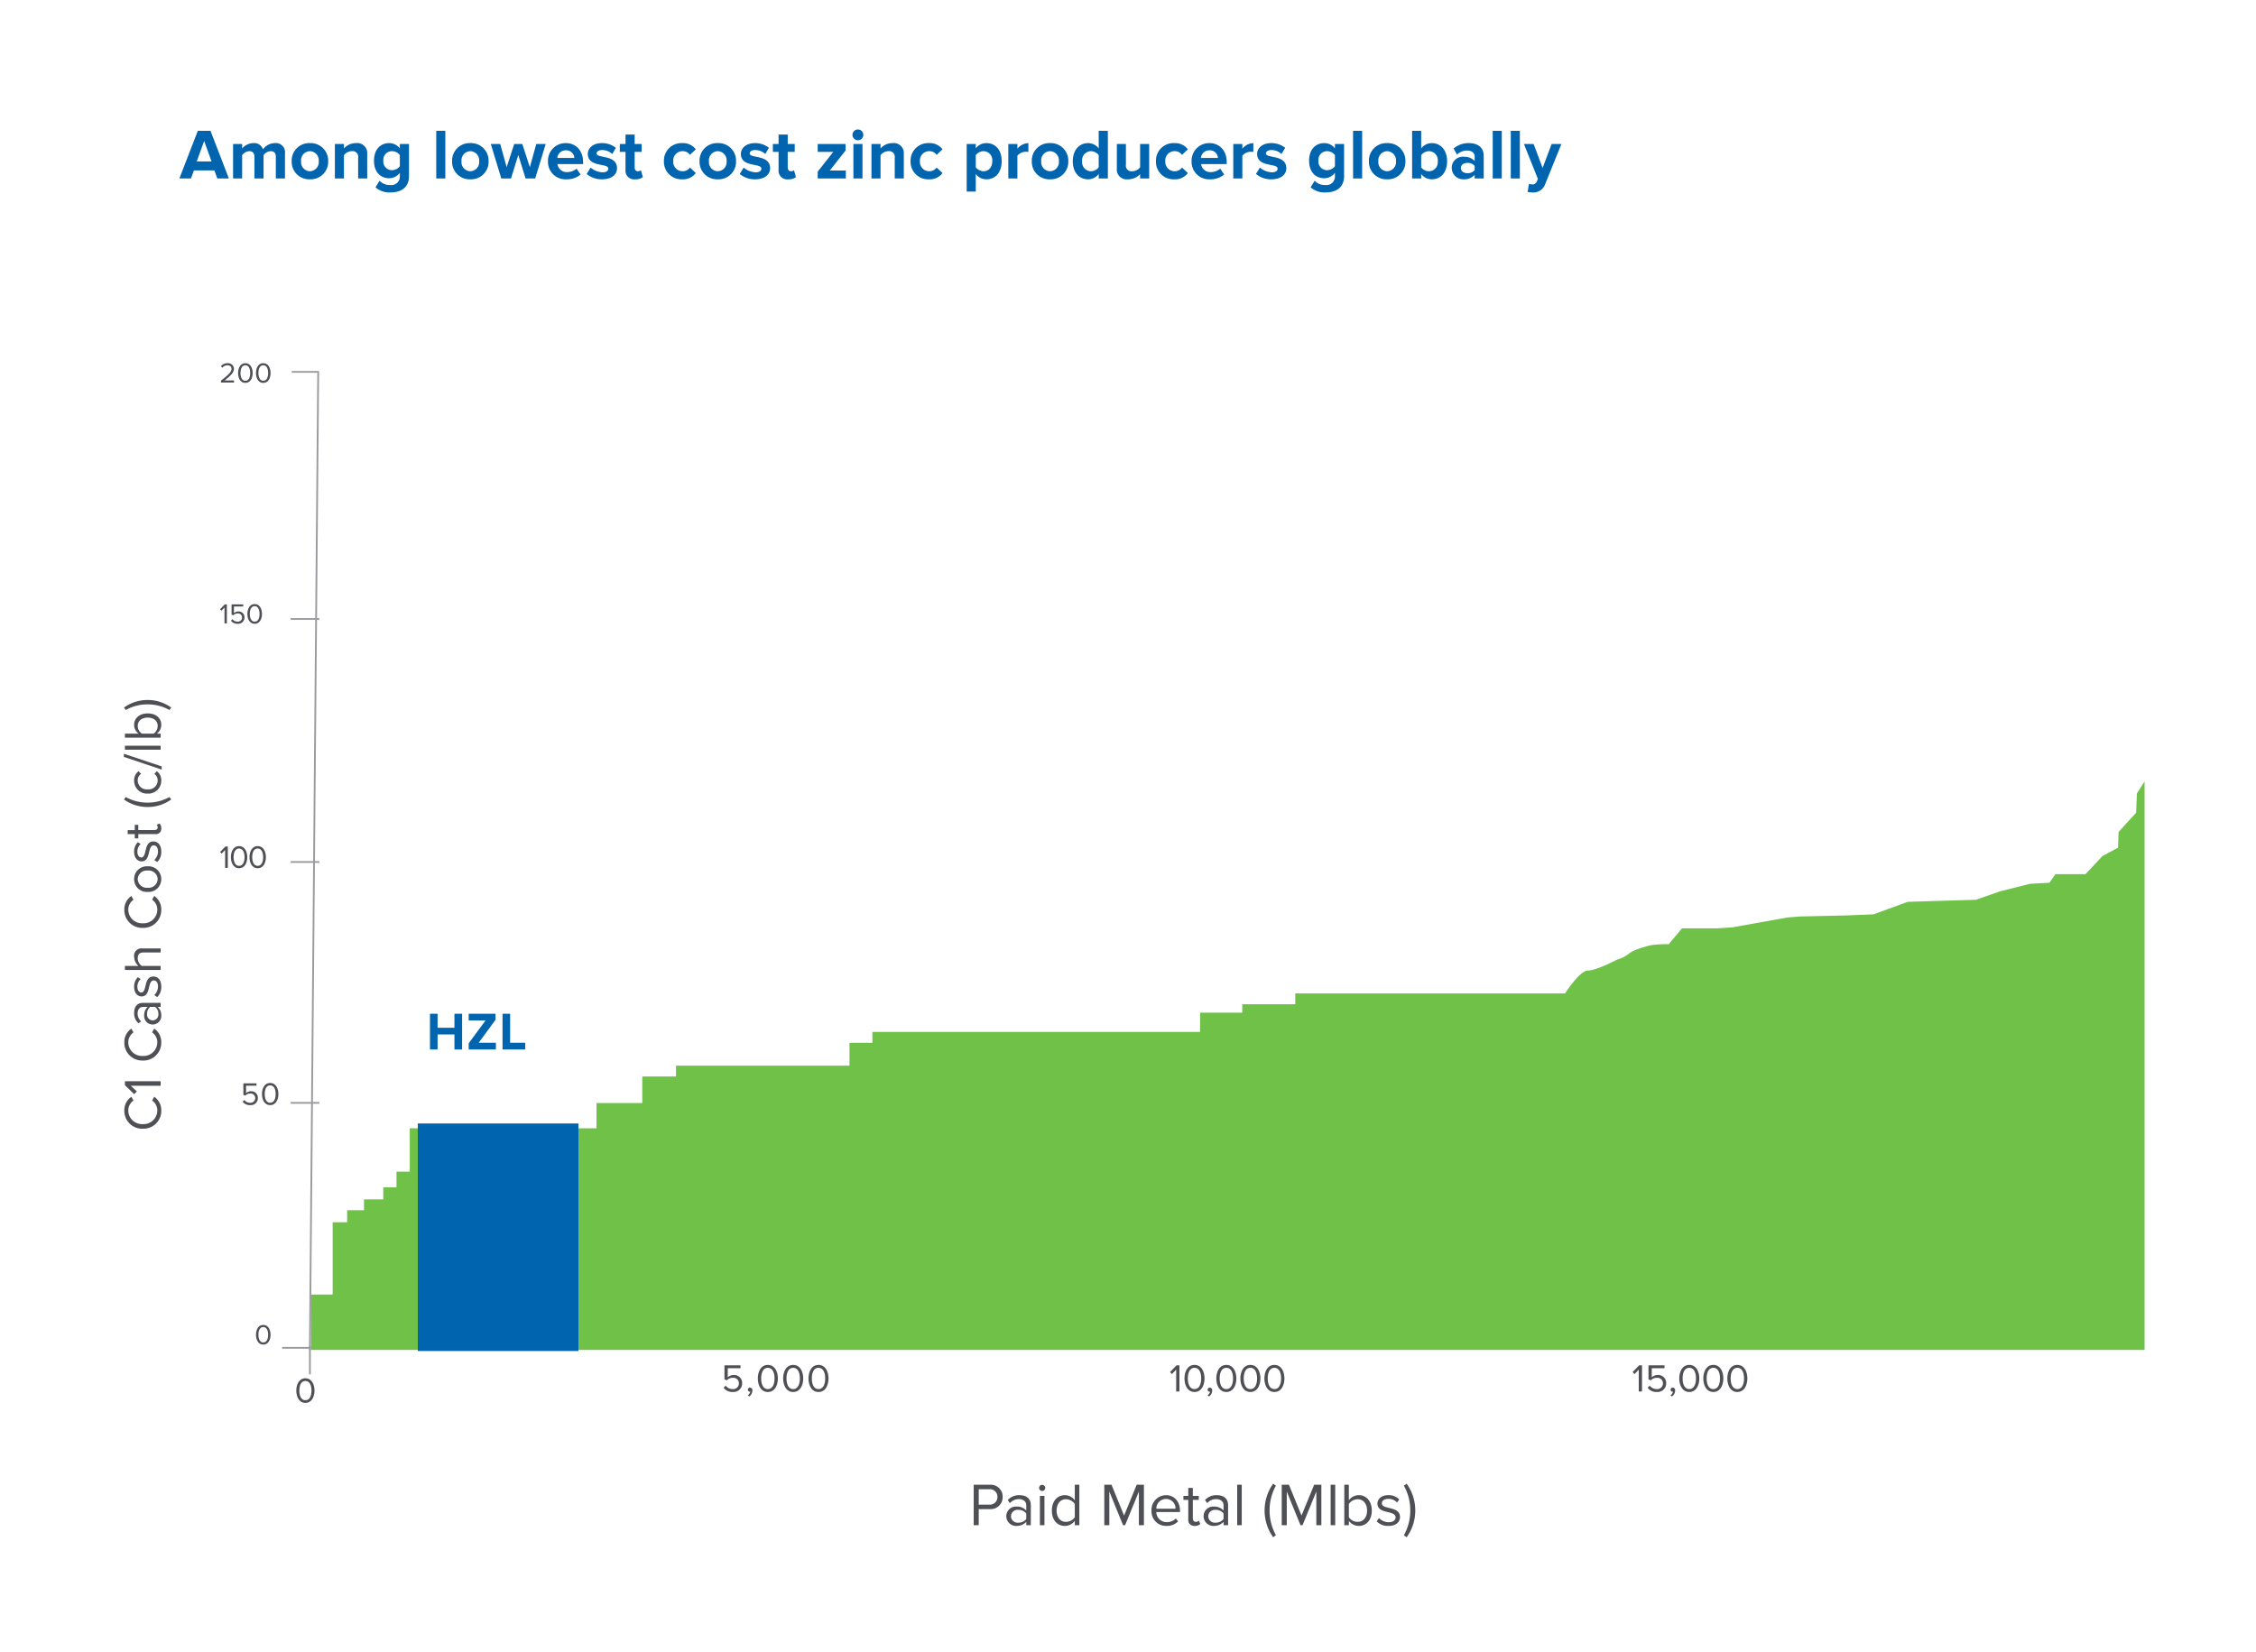 <svg xmlns="http://www.w3.org/2000/svg" width="632" height="463" viewBox="0 0 632 463">
  <g id="Group_2523" data-name="Group 2523" transform="translate(15669 18408)">
    <rect id="Rectangle_979" data-name="Rectangle 979" width="632" height="463" transform="translate(-15669 -18408)" fill="#fff"/>
    <path id="Path_5406" data-name="Path 5406" d="M2.737,0V-4.505H5.882A3.339,3.339,0,0,0,9.435-7.922a3.32,3.32,0,0,0-3.553-3.417H1.326V0ZM7.973-7.922A2.108,2.108,0,0,1,5.712-5.763H2.737v-4.318H5.712A2.108,2.108,0,0,1,7.973-7.922ZM17.323,0V-5.644c0-1.989-1.445-2.771-3.179-2.771a4.3,4.3,0,0,0-3.281,1.36l.6.884A3.261,3.261,0,0,1,13.974-7.31c1.19,0,2.074.629,2.074,1.734V-4.1a3.433,3.433,0,0,0-2.72-1.122,2.689,2.689,0,0,0-2.873,2.7A2.734,2.734,0,0,0,13.328.2a3.552,3.552,0,0,0,2.72-1.139V0ZM16.048-1.734a2.75,2.75,0,0,1-2.261,1.02A1.84,1.84,0,0,1,11.764-2.5a1.843,1.843,0,0,1,2.023-1.8,2.75,2.75,0,0,1,2.261,1.02ZM20.5-9.588a.871.871,0,0,0,.867-.867.856.856,0,0,0-.867-.85.852.852,0,0,0-.85.85A.867.867,0,0,0,20.5-9.588ZM21.148,0V-8.211H19.873V0Zm9.775,0V-11.339H29.648V-6.97a3.433,3.433,0,0,0-2.771-1.445c-2.159,0-3.655,1.7-3.655,4.318,0,2.669,1.513,4.3,3.655,4.3a3.457,3.457,0,0,0,2.771-1.428V0ZM29.648-2.227A3.054,3.054,0,0,1,27.183-.935c-1.649,0-2.635-1.343-2.635-3.162s.986-3.179,2.635-3.179A3.082,3.082,0,0,1,29.648-5.95ZM49.011,0V-11.339H46.988L43.452-2.7l-3.519-8.636H37.91V0h1.411V-9.435L43.163,0h.578L47.6-9.435V0Zm2.125-4.114A4.071,4.071,0,0,0,55.318.2a4.46,4.46,0,0,0,3.264-1.258l-.612-.833A3.589,3.589,0,0,1,55.437-.85a2.893,2.893,0,0,1-2.958-2.839h6.647v-.323c0-2.465-1.462-4.4-3.944-4.4A4.106,4.106,0,0,0,51.136-4.114Zm4.029-3.247a2.662,2.662,0,0,1,2.7,2.737H52.479A2.739,2.739,0,0,1,55.165-7.361ZM63.257.2a2.084,2.084,0,0,0,1.53-.527l-.374-.952a1.23,1.23,0,0,1-.867.34c-.561,0-.833-.442-.833-1.054v-5.1h1.666V-8.211H62.713v-2.244H61.438v2.244h-1.36v1.122h1.36v5.372A1.68,1.68,0,0,0,63.257.2ZM72.59,0V-5.644c0-1.989-1.445-2.771-3.179-2.771a4.3,4.3,0,0,0-3.281,1.36l.6.884A3.261,3.261,0,0,1,69.241-7.31c1.19,0,2.074.629,2.074,1.734V-4.1A3.433,3.433,0,0,0,68.6-5.219a2.689,2.689,0,0,0-2.873,2.7A2.734,2.734,0,0,0,68.6.2a3.552,3.552,0,0,0,2.72-1.139V0ZM71.315-1.734a2.75,2.75,0,0,1-2.261,1.02A1.84,1.84,0,0,1,67.031-2.5a1.843,1.843,0,0,1,2.023-1.8,2.75,2.75,0,0,1,2.261,1.02ZM76.415,0V-11.339H75.14V0Zm9.571,2.788a14.112,14.112,0,0,1-1.768-6.919,14.179,14.179,0,0,1,1.768-6.936l-.765-.578a12.883,12.883,0,0,0-2.4,7.514,12.844,12.844,0,0,0,2.4,7.514ZM98.719,0V-11.339H96.7L93.16-2.7l-3.519-8.636H87.618V0h1.411V-9.435L92.871,0h.578l3.859-9.435V0ZM102.6,0V-11.339H101.32V0Zm3.825,0V-1.224A3.457,3.457,0,0,0,109.191.2c2.142,0,3.655-1.632,3.655-4.3,0-2.618-1.513-4.318-3.655-4.318A3.409,3.409,0,0,0,106.42-6.97v-4.369h-1.275V0Zm0-5.95a3.05,3.05,0,0,1,2.448-1.326c1.666,0,2.652,1.36,2.652,3.179s-.986,3.162-2.652,3.162a3.022,3.022,0,0,1-2.448-1.292Zm7.786,4.862A4.368,4.368,0,0,0,117.521.2c2.125,0,3.23-1.105,3.23-2.482,0-1.819-1.649-2.227-3.077-2.55-1.071-.255-2.006-.51-2.006-1.309,0-.731.7-1.241,1.819-1.241a3.2,3.2,0,0,1,2.448,1.037l.6-.884a4.155,4.155,0,0,0-3.043-1.19c-1.955,0-3.06,1.088-3.06,2.363,0,1.7,1.581,2.074,2.975,2.4,1.1.272,2.108.561,2.108,1.462,0,.8-.68,1.36-1.938,1.36a3.72,3.72,0,0,1-2.7-1.173Zm9.418-3.043a13.938,13.938,0,0,1-1.785,6.919l.765.6a12.74,12.74,0,0,0,2.414-7.514,12.779,12.779,0,0,0-2.414-7.514l-.765.578A14,14,0,0,1,123.624-4.131Z" transform="translate(-15397.551 -17980.652)" fill="#4e5055"/>
    <path id="Path_5405" data-name="Path 5405" d="M5.865.18A4.55,4.55,0,0,0,9.72-1.8L8.655-2.385A3.358,3.358,0,0,1,5.865-.93a3.842,3.842,0,0,1-3.81-4.065A3.834,3.834,0,0,1,5.865-9.06a3.4,3.4,0,0,1,2.79,1.455L9.7-8.19a4.5,4.5,0,0,0-3.84-1.98,4.994,4.994,0,0,0-5.1,5.175A4.994,4.994,0,0,0,5.865.18ZM14.055,0V-10.005h-1.1l-2.505,2.58.75.765,1.6-1.7V0Zm10.9.18A4.55,4.55,0,0,0,28.815-1.8L27.75-2.385A3.358,3.358,0,0,1,24.96-.93a3.842,3.842,0,0,1-3.81-4.065A3.834,3.834,0,0,1,24.96-9.06a3.4,3.4,0,0,1,2.79,1.455L28.8-8.19a4.5,4.5,0,0,0-3.84-1.98,4.994,4.994,0,0,0-5.1,5.175A4.994,4.994,0,0,0,24.96.18ZM36.015,0V-4.98c0-1.755-1.275-2.445-2.805-2.445a3.793,3.793,0,0,0-2.9,1.2l.525.78A2.878,2.878,0,0,1,33.06-6.45c1.05,0,1.83.555,1.83,1.53v1.3a3.029,3.029,0,0,0-2.4-.99A2.373,2.373,0,0,0,29.955-2.22,2.413,2.413,0,0,0,32.49.18a3.134,3.134,0,0,0,2.4-1.005V0ZM34.89-1.53a2.426,2.426,0,0,1-1.995.9A1.624,1.624,0,0,1,31.11-2.2,1.626,1.626,0,0,1,32.9-3.8a2.426,2.426,0,0,1,1.995.9Zm2.745.57A3.854,3.854,0,0,0,40.56.18c1.875,0,2.85-.975,2.85-2.19,0-1.605-1.455-1.965-2.715-2.25-.945-.225-1.77-.45-1.77-1.155,0-.645.615-1.095,1.6-1.095a2.822,2.822,0,0,1,2.16.915l.525-.78a3.666,3.666,0,0,0-2.685-1.05c-1.725,0-2.7.96-2.7,2.085,0,1.5,1.4,1.83,2.625,2.115.975.24,1.86.495,1.86,1.29,0,.705-.6,1.2-1.71,1.2A3.283,3.283,0,0,1,38.22-1.77ZM51.27,0V-5.115a2.038,2.038,0,0,0-2.31-2.31,3.6,3.6,0,0,0-2.6,1.23v-3.81H45.24V0h1.125V-5.3A2.848,2.848,0,0,1,48.51-6.42c.975,0,1.635.375,1.635,1.65V0ZM62.13.18A4.549,4.549,0,0,0,65.985-1.8L64.92-2.385A3.358,3.358,0,0,1,62.13-.93a3.842,3.842,0,0,1-3.81-4.065A3.834,3.834,0,0,1,62.13-9.06a3.4,3.4,0,0,1,2.79,1.455l1.05-.585a4.5,4.5,0,0,0-3.84-1.98,4.994,4.994,0,0,0-5.1,5.175A4.994,4.994,0,0,0,62.13.18Zm8.565,0A3.567,3.567,0,0,0,74.28-3.63a3.554,3.554,0,0,0-3.585-3.8,3.554,3.554,0,0,0-3.585,3.8A3.567,3.567,0,0,0,70.695.18Zm0-1.005A2.535,2.535,0,0,1,68.28-3.63a2.529,2.529,0,0,1,2.415-2.79,2.518,2.518,0,0,1,2.4,2.79A2.524,2.524,0,0,1,70.695-.825ZM75.48-.96A3.854,3.854,0,0,0,78.4.18c1.875,0,2.85-.975,2.85-2.19,0-1.605-1.455-1.965-2.715-2.25-.945-.225-1.77-.45-1.77-1.155,0-.645.615-1.095,1.6-1.095a2.822,2.822,0,0,1,2.16.915l.525-.78a3.666,3.666,0,0,0-2.685-1.05c-1.725,0-2.7.96-2.7,2.085,0,1.5,1.395,1.83,2.625,2.115.975.24,1.86.495,1.86,1.29,0,.705-.6,1.2-1.71,1.2A3.283,3.283,0,0,1,76.065-1.77ZM84.915.18a1.839,1.839,0,0,0,1.35-.465l-.33-.84a1.086,1.086,0,0,1-.765.3c-.495,0-.735-.39-.735-.93v-4.5H85.9v-.99h-1.47v-1.98H83.31v1.98h-1.2v.99h1.2v4.74A1.482,1.482,0,0,0,84.915.18ZM93.69,2.46a12.452,12.452,0,0,1-1.56-6.105,12.511,12.511,0,0,1,1.56-6.12l-.675-.51A11.368,11.368,0,0,0,90.9-3.645a11.333,11.333,0,0,0,2.115,6.63Zm.975-6.09A3.583,3.583,0,0,0,98.28.18a3.1,3.1,0,0,0,2.655-1.26l-.75-.69a2.185,2.185,0,0,1-1.845.945,2.537,2.537,0,0,1-2.5-2.805,2.524,2.524,0,0,1,2.5-2.79,2.148,2.148,0,0,1,1.845.945l.75-.69a3.1,3.1,0,0,0-2.655-1.26A3.579,3.579,0,0,0,94.665-3.63ZM102.27.3l3.555-10.605h-.885L101.385.3Zm5.805-.3V-10.005H106.95V0Zm3.375,0V-1.08A3.05,3.05,0,0,0,113.9.18c1.89,0,3.225-1.44,3.225-3.8,0-2.31-1.335-3.81-3.225-3.81A3.008,3.008,0,0,0,111.45-6.15v-3.855h-1.125V0Zm0-5.25a2.691,2.691,0,0,1,2.16-1.17c1.47,0,2.34,1.2,2.34,2.805s-.87,2.79-2.34,2.79a2.666,2.666,0,0,1-2.16-1.14Zm8.205,1.605A12.3,12.3,0,0,1,118.08,2.46l.675.525a11.242,11.242,0,0,0,2.13-6.63,11.275,11.275,0,0,0-2.13-6.63l-.675.51A12.357,12.357,0,0,1,119.655-3.645Z" transform="translate(-15624.001 -18090.984) rotate(-90)" fill="#4e5055"/>
    <path id="Path_5416" data-name="Path 5416" d="M4.1,0V-.592H1.48C2.968-1.768,4.072-2.76,4.072-3.848A1.624,1.624,0,0,0,2.28-5.416a2.311,2.311,0,0,0-1.856.84l.408.424A1.784,1.784,0,0,1,2.28-4.824a1,1,0,0,1,1.112.976c0,.92-1.04,1.808-2.96,3.32V0ZM5.232-2.664c0,1.3.576,2.76,2.04,2.76s2.04-1.464,2.04-2.76-.584-2.752-2.04-2.752S5.232-3.968,5.232-2.664Zm3.4,0C8.632-1.6,8.288-.5,7.272-.5s-1.36-1.1-1.36-2.168.344-2.16,1.36-2.16S8.632-3.728,8.632-2.664Zm1.616,0c0,1.3.576,2.76,2.04,2.76s2.04-1.464,2.04-2.76-.584-2.752-2.04-2.752S10.248-3.968,10.248-2.664Zm3.4,0C13.648-1.6,13.3-.5,12.288-.5s-1.36-1.1-1.36-2.168.344-2.16,1.36-2.16S13.648-3.728,13.648-2.664Z" transform="translate(-15607.533 -18300.816)" fill="#4e5055"/>
    <path id="Path_5415" data-name="Path 5415" d="M2.088,0V-5.336H1.5L.168-3.96l.4.408.856-.9V0ZM3.24-.76A2.179,2.179,0,0,0,5.12.1a1.747,1.747,0,0,0,1.9-1.76,1.635,1.635,0,0,0-1.7-1.7,1.8,1.8,0,0,0-1.248.48V-4.744h2.6v-.592H3.408v2.88l.488.168a1.673,1.673,0,0,1,1.232-.5A1.124,1.124,0,0,1,6.352-1.64,1.152,1.152,0,0,1,5.12-.5a1.756,1.756,0,0,1-1.472-.7Zm4.6-1.9c0,1.3.576,2.76,2.04,2.76s2.04-1.464,2.04-2.76-.584-2.752-2.04-2.752S7.84-3.968,7.84-2.664Zm3.4,0C11.24-1.6,10.9-.5,9.88-.5S8.52-1.6,8.52-2.664s.344-2.16,1.36-2.16S11.24-3.728,11.24-2.664Z" transform="translate(-15607.533 -18233.324)" fill="#4e5055"/>
    <path id="Path_5414" data-name="Path 5414" d="M2.349,0V-6H1.692L.189-4.455.639-4,1.6-5.013V0Zm.864-3c0,1.458.648,3.1,2.3,3.1S7.8-1.539,7.8-3s-.657-3.1-2.3-3.1S3.213-4.464,3.213-3ZM7.038-3c0,1.2-.387,2.439-1.53,2.439S3.978-1.8,3.978-3s.387-2.43,1.53-2.43S7.038-4.194,7.038-3ZM8.424-3c0,1.458.648,3.1,2.3,3.1s2.3-1.647,2.3-3.1-.657-3.1-2.3-3.1S8.424-4.464,8.424-3Zm3.825,0c0,1.2-.387,2.439-1.53,2.439S9.189-1.8,9.189-3s.387-2.43,1.53-2.43S12.249-4.194,12.249-3Z" transform="translate(-15607.533 -18164.83)" fill="#4e5055"/>
    <path id="Path_5413" data-name="Path 5413" d="M.594-.855A2.451,2.451,0,0,0,2.709.108a1.966,1.966,0,0,0,2.133-1.98A1.839,1.839,0,0,0,2.934-3.789a2.03,2.03,0,0,0-1.4.54V-5.337H4.455V-6H.783v3.24l.549.189a1.882,1.882,0,0,1,1.386-.567A1.265,1.265,0,0,1,4.1-1.845,1.3,1.3,0,0,1,2.709-.558,1.976,1.976,0,0,1,1.053-1.35ZM5.994-3c0,1.458.648,3.1,2.295,3.1s2.3-1.647,2.3-3.1-.657-3.1-2.3-3.1S5.994-4.464,5.994-3ZM9.819-3c0,1.2-.387,2.439-1.53,2.439S6.759-1.8,6.759-3s.387-2.43,1.53-2.43S9.819-4.194,9.819-3Z" transform="translate(-15601.6 -18098.459)" fill="#4e5055"/>
    <path id="Path_5412" data-name="Path 5412" d="M.408-2.664C.408-1.368.984.1,2.448.1s2.04-1.464,2.04-2.76S3.9-5.416,2.448-5.416.408-3.968.408-2.664Zm3.4,0C3.808-1.6,3.464-.5,2.448-.5s-1.36-1.1-1.36-2.168.344-2.16,1.36-2.16S3.808-3.728,3.808-2.664Z" transform="translate(-15597.693 -18031.354)" fill="#4e5055"/>
    <path id="Path_5407" data-name="Path 5407" d="M.51-3.33C.51-1.71,1.23.12,3.06.12S5.61-1.71,5.61-3.33,4.88-6.77,3.06-6.77.51-4.96.51-3.33Zm4.25,0C4.76-2,4.33-.62,3.06-.62S1.36-2,1.36-3.33s.43-2.7,1.7-2.7S4.76-4.66,4.76-3.33Z" transform="translate(-15586.503 -18015.043)" fill="#4e5055"/>
    <path id="Path_5408" data-name="Path 5408" d="M.726-1.045A3,3,0,0,0,3.311.132a2.4,2.4,0,0,0,2.607-2.42A2.248,2.248,0,0,0,3.586-4.631a2.481,2.481,0,0,0-1.716.66V-6.523H5.445v-.814H.957v3.96l.671.231a2.3,2.3,0,0,1,1.694-.693A1.546,1.546,0,0,1,5.005-2.255,1.584,1.584,0,0,1,3.311-.682,2.415,2.415,0,0,1,1.287-1.65ZM7.887,1.4a2.123,2.123,0,0,0,.9-1.661A.747.747,0,0,0,8.1-1.1a.589.589,0,0,0-.583.594.523.523,0,0,0,.528.561A.51.51,0,0,0,8.195.033,1.642,1.642,0,0,1,7.48,1.056Zm2.42-5.06c0,1.782.792,3.8,2.805,3.8s2.805-2.013,2.805-3.8-.8-3.784-2.805-3.784S10.307-5.456,10.307-3.663Zm4.675,0c0,1.463-.473,2.981-1.87,2.981s-1.87-1.518-1.87-2.981.473-2.97,1.87-2.97S14.982-5.126,14.982-3.663Zm2.42,0c0,1.782.792,3.8,2.805,3.8s2.805-2.013,2.805-3.8-.8-3.784-2.805-3.784S17.4-5.456,17.4-3.663Zm4.675,0c0,1.463-.473,2.981-1.87,2.981s-1.87-1.518-1.87-2.981.473-2.97,1.87-2.97S22.077-5.126,22.077-3.663Zm2.42,0c0,1.782.792,3.8,2.8,3.8s2.805-2.013,2.805-3.8S29.3-7.447,27.3-7.447,24.5-5.456,24.5-3.663Zm4.675,0c0,1.463-.473,2.981-1.87,2.981s-1.87-1.518-1.87-2.981.473-2.97,1.87-2.97S29.172-5.126,29.172-3.663Z" transform="translate(-15467.004 -18018.115)" fill="#4e5055"/>
    <path id="Path_5409" data-name="Path 5409" d="M2.871,0V-7.337h-.8L.231-5.445l.55.561L1.958-6.127V0ZM4.29-3.663c0,1.782.792,3.8,2.805,3.8S9.9-1.881,9.9-3.663,9.1-7.447,7.1-7.447,4.29-5.456,4.29-3.663Zm4.675,0C8.965-2.2,8.492-.682,7.1-.682S5.225-2.2,5.225-3.663,5.7-6.633,7.1-6.633,8.965-5.126,8.965-3.663ZM11.154,1.4a2.123,2.123,0,0,0,.9-1.661.747.747,0,0,0-.693-.836.589.589,0,0,0-.583.594.523.523,0,0,0,.528.561.51.51,0,0,0,.154-.022,1.642,1.642,0,0,1-.715,1.023Zm2.057-5.06c0,1.782.792,3.8,2.8,3.8s2.805-2.013,2.805-3.8-.8-3.784-2.805-3.784S13.211-5.456,13.211-3.663Zm4.675,0c0,1.463-.473,2.981-1.87,2.981s-1.87-1.518-1.87-2.981.473-2.97,1.87-2.97S17.886-5.126,17.886-3.663Zm2.057,0c0,1.782.792,3.8,2.805,3.8s2.805-2.013,2.805-3.8-.8-3.784-2.805-3.784S19.943-5.456,19.943-3.663Zm4.675,0c0,1.463-.473,2.981-1.87,2.981s-1.87-1.518-1.87-2.981.473-2.97,1.87-2.97S24.618-5.126,24.618-3.663Zm2.057,0c0,1.782.792,3.8,2.8,3.8s2.805-2.013,2.805-3.8-.8-3.784-2.805-3.784S26.675-5.456,26.675-3.663Zm4.675,0c0,1.463-.473,2.981-1.87,2.981S27.61-2.2,27.61-3.663s.473-2.97,1.87-2.97S31.35-5.126,31.35-3.663Z" transform="translate(-15341.462 -18018.115)" fill="#4e5055"/>
    <path id="Path_5410" data-name="Path 5410" d="M2.871,0V-7.337h-.8L.231-5.445l.55.561L1.958-6.127V0ZM4.455-1.045A3,3,0,0,0,7.04.132a2.4,2.4,0,0,0,2.607-2.42A2.248,2.248,0,0,0,7.315-4.631a2.481,2.481,0,0,0-1.716.66V-6.523H9.174v-.814H4.686v3.96l.671.231a2.3,2.3,0,0,1,1.694-.693A1.546,1.546,0,0,1,8.734-2.255,1.584,1.584,0,0,1,7.04-.682,2.415,2.415,0,0,1,5.016-1.65Zm6.8,2.442a2.123,2.123,0,0,0,.9-1.661.747.747,0,0,0-.693-.836.589.589,0,0,0-.583.594.523.523,0,0,0,.528.561.51.51,0,0,0,.154-.022,1.642,1.642,0,0,1-.715,1.023Zm2.057-5.06c0,1.782.792,3.8,2.805,3.8s2.805-2.013,2.805-3.8-.8-3.784-2.805-3.784S13.31-5.456,13.31-3.663Zm4.675,0c0,1.463-.473,2.981-1.87,2.981s-1.87-1.518-1.87-2.981.473-2.97,1.87-2.97S17.985-5.126,17.985-3.663Zm2.057,0c0,1.782.792,3.8,2.805,3.8s2.805-2.013,2.805-3.8-.8-3.784-2.805-3.784S20.042-5.456,20.042-3.663Zm4.675,0c0,1.463-.473,2.981-1.87,2.981s-1.87-1.518-1.87-2.981.473-2.97,1.87-2.97S24.717-5.126,24.717-3.663Zm2.057,0c0,1.782.792,3.8,2.8,3.8s2.805-2.013,2.805-3.8-.8-3.784-2.805-3.784S26.774-5.456,26.774-3.663Zm4.675,0c0,1.463-.473,2.981-1.87,2.981s-1.87-1.518-1.87-2.981.473-2.97,1.87-2.97S31.449-5.126,31.449-3.663Z" transform="translate(-15211.875 -18018.115)" fill="#4e5055"/>
    <path id="Path_5404" data-name="Path 5404" d="M13.76,0,8.62-13.34H5.06L-.1,0H3.14l.84-2.26H9.7L10.52,0ZM8.92-4.76H4.76L6.84-10.5ZM29.48,0V-6.98A2.579,2.579,0,0,0,26.64-9.9a4.1,4.1,0,0,0-3.32,1.76A2.556,2.556,0,0,0,20.64-9.9a4.225,4.225,0,0,0-3.16,1.5V-9.66H14.94V0h2.54V-6.5a2.593,2.593,0,0,1,2-1.14c1.04,0,1.44.64,1.44,1.54V0h2.56V-6.52a2.564,2.564,0,0,1,2-1.12c1.04,0,1.44.64,1.44,1.54V0Zm6.98.24a4.9,4.9,0,0,0,5.12-5.08A4.9,4.9,0,0,0,36.46-9.9a4.893,4.893,0,0,0-5.1,5.06A4.9,4.9,0,0,0,36.46.24Zm0-2.26A2.542,2.542,0,0,1,34-4.84a2.535,2.535,0,0,1,2.46-2.8,2.55,2.55,0,0,1,2.48,2.8A2.556,2.556,0,0,1,36.46-2.02ZM52.52,0V-6.82A2.81,2.81,0,0,0,49.38-9.9,4.423,4.423,0,0,0,46-8.4V-9.66H43.46V0H46V-6.5a2.751,2.751,0,0,1,2.2-1.14,1.567,1.567,0,0,1,1.78,1.8V0ZM59,3.92c2.38,0,5.22-.9,5.22-4.58v-9H61.66v1.24A3.72,3.72,0,0,0,58.68-9.9c-2.44,0-4.26,1.76-4.26,4.92,0,3.22,1.84,4.92,4.26,4.92a3.762,3.762,0,0,0,2.98-1.52V-.6A2.361,2.361,0,0,1,59,1.84,3.839,3.839,0,0,1,55.98.64L54.84,2.48A5.853,5.853,0,0,0,59,3.92Zm.48-6.24a2.4,2.4,0,0,1-2.44-2.66,2.4,2.4,0,0,1,2.44-2.66,2.754,2.754,0,0,1,2.18,1.1v3.12A2.813,2.813,0,0,1,59.48-2.32ZM74.4,0V-13.34H71.86V0Zm7,.24a4.9,4.9,0,0,0,5.12-5.08A4.9,4.9,0,0,0,81.4-9.9a4.893,4.893,0,0,0-5.1,5.06A4.9,4.9,0,0,0,81.4.24Zm0-2.26a2.542,2.542,0,0,1-2.46-2.82,2.535,2.535,0,0,1,2.46-2.8,2.55,2.55,0,0,1,2.48,2.8A2.556,2.556,0,0,1,81.4-2.02ZM99.58,0l2.94-9.66H99.88l-1.8,6.5-2.12-6.5H93.7l-2.12,6.5-1.8-6.5H87.14L90.08,0H92.8l2.04-6.58L96.88,0Zm8.74.24A6.021,6.021,0,0,0,112.3-1.1l-1.12-1.64a4.115,4.115,0,0,1-2.58.96,2.6,2.6,0,0,1-2.78-2.24H113v-.56c0-3.16-1.96-5.32-4.84-5.32a4.916,4.916,0,0,0-5,5.06A4.892,4.892,0,0,0,108.32.24Zm2.22-5.98h-4.76a2.321,2.321,0,0,1,2.38-2.14A2.238,2.238,0,0,1,110.54-5.74ZM118.32.24c2.68,0,4.18-1.34,4.18-3.1,0-3.9-5.72-2.7-5.72-4.14,0-.54.6-.96,1.52-.96a4.075,4.075,0,0,1,2.86,1.12l1.02-1.74a6.171,6.171,0,0,0-3.9-1.32c-2.54,0-3.96,1.42-3.96,3.04,0,3.8,5.74,2.5,5.74,4.1,0,.6-.52,1.04-1.62,1.04a5.529,5.529,0,0,1-3.34-1.32L114-1.26A6.5,6.5,0,0,0,118.32.24Zm9.3,0a3.136,3.136,0,0,0,2.12-.62L129.2-2.3a1.388,1.388,0,0,1-.88.28c-.56,0-.88-.46-.88-1.06V-7.44h1.96V-9.66h-1.96V-12.3h-2.56v2.64h-1.6v2.22h1.6V-2.4A2.414,2.414,0,0,0,127.62.24Zm13.14,0a4.452,4.452,0,0,0,3.82-1.76l-1.66-1.54a2.438,2.438,0,0,1-2.04,1.04,2.6,2.6,0,0,1-2.62-2.82,2.581,2.581,0,0,1,2.62-2.8,2.343,2.343,0,0,1,2.04,1.04l1.66-1.56a4.5,4.5,0,0,0-3.82-1.74,4.9,4.9,0,0,0-5.12,5.06A4.9,4.9,0,0,0,140.76.24Zm9.96,0a4.9,4.9,0,0,0,5.12-5.08,4.9,4.9,0,0,0-5.12-5.06,4.893,4.893,0,0,0-5.1,5.06A4.9,4.9,0,0,0,150.72.24Zm0-2.26a2.542,2.542,0,0,1-2.46-2.82,2.535,2.535,0,0,1,2.46-2.8,2.55,2.55,0,0,1,2.48,2.8A2.556,2.556,0,0,1,150.72-2.02ZM161.2.24c2.68,0,4.18-1.34,4.18-3.1,0-3.9-5.72-2.7-5.72-4.14,0-.54.6-.96,1.52-.96a4.075,4.075,0,0,1,2.86,1.12l1.02-1.74a6.171,6.171,0,0,0-3.9-1.32c-2.54,0-3.96,1.42-3.96,3.04,0,3.8,5.74,2.5,5.74,4.1,0,.6-.52,1.04-1.62,1.04a5.529,5.529,0,0,1-3.34-1.32l-1.1,1.78A6.5,6.5,0,0,0,161.2.24Zm9.3,0a3.136,3.136,0,0,0,2.12-.62l-.54-1.92a1.388,1.388,0,0,1-.88.28c-.56,0-.88-.46-.88-1.06V-7.44h1.96V-9.66h-1.96V-12.3h-2.56v2.64h-1.6v2.22h1.6V-2.4A2.414,2.414,0,0,0,170.5.24ZM186.6,0V-2.22h-4.5l4.42-5.6V-9.66h-7.8v2.22h4.36L178.72-1.9V0Zm3.38-10.7a1.519,1.519,0,0,0,1.52-1.52,1.5,1.5,0,0,0-1.52-1.5,1.515,1.515,0,0,0-1.52,1.5A1.532,1.532,0,0,0,189.98-10.7ZM191.26,0V-9.66h-2.54V0Zm11.58,0V-6.82A2.81,2.81,0,0,0,199.7-9.9a4.423,4.423,0,0,0-3.38,1.5V-9.66h-2.54V0h2.54V-6.5a2.751,2.751,0,0,1,2.2-1.14,1.567,1.567,0,0,1,1.78,1.8V0Zm7.02.24a4.452,4.452,0,0,0,3.82-1.76l-1.66-1.54a2.438,2.438,0,0,1-2.04,1.04,2.6,2.6,0,0,1-2.62-2.82,2.581,2.581,0,0,1,2.62-2.8,2.343,2.343,0,0,1,2.04,1.04l1.66-1.56a4.5,4.5,0,0,0-3.82-1.74,4.9,4.9,0,0,0-5.12,5.06A4.9,4.9,0,0,0,209.86.24Zm16.12,0c2.48,0,4.28-1.86,4.28-5.08s-1.8-5.06-4.28-5.06A3.732,3.732,0,0,0,223-8.44V-9.66h-2.54V3.68H223V-1.24A3.691,3.691,0,0,0,225.98.24Zm-.8-2.26A2.909,2.909,0,0,1,223-3.12V-6.54a2.845,2.845,0,0,1,2.18-1.1,2.5,2.5,0,0,1,2.44,2.8C227.62-3.16,226.64-2.02,225.18-2.02ZM234.66,0V-6.38a3.236,3.236,0,0,1,2.38-1.1,3.373,3.373,0,0,1,.7.06V-9.9a4.152,4.152,0,0,0-3.08,1.56V-9.66h-2.54V0Zm9.14.24a4.9,4.9,0,0,0,5.12-5.08A4.9,4.9,0,0,0,243.8-9.9a4.893,4.893,0,0,0-5.1,5.06A4.9,4.9,0,0,0,243.8.24Zm0-2.26a2.542,2.542,0,0,1-2.46-2.82,2.535,2.535,0,0,1,2.46-2.8,2.55,2.55,0,0,1,2.48,2.8A2.556,2.556,0,0,1,243.8-2.02ZM260,0V-13.34h-2.56v4.92a3.72,3.72,0,0,0-2.98-1.48c-2.46,0-4.28,1.92-4.28,5.08,0,3.22,1.84,5.06,4.28,5.06a3.75,3.75,0,0,0,2.98-1.48V0Zm-4.76-2.02a2.515,2.515,0,0,1-2.44-2.8,2.522,2.522,0,0,1,2.44-2.82,2.763,2.763,0,0,1,2.2,1.1v3.42A2.763,2.763,0,0,1,255.24-2.02ZM271.58,0V-9.66h-2.54v6.54a2.843,2.843,0,0,1-2.2,1.1,1.553,1.553,0,0,1-1.78-1.78V-9.66h-2.54V-2.8A2.766,2.766,0,0,0,265.64.24a4.521,4.521,0,0,0,3.4-1.46V0Zm7.02.24a4.452,4.452,0,0,0,3.82-1.76l-1.66-1.54a2.438,2.438,0,0,1-2.04,1.04,2.6,2.6,0,0,1-2.62-2.82,2.581,2.581,0,0,1,2.62-2.8,2.343,2.343,0,0,1,2.04,1.04l1.66-1.56A4.5,4.5,0,0,0,278.6-9.9a4.9,4.9,0,0,0-5.12,5.06A4.9,4.9,0,0,0,278.6.24Zm10.02,0A6.021,6.021,0,0,0,292.6-1.1l-1.12-1.64a4.115,4.115,0,0,1-2.58.96,2.6,2.6,0,0,1-2.78-2.24h7.18v-.56c0-3.16-1.96-5.32-4.84-5.32a4.916,4.916,0,0,0-5,5.06A4.892,4.892,0,0,0,288.62.24Zm2.22-5.98h-4.76a2.321,2.321,0,0,1,2.38-2.14A2.238,2.238,0,0,1,290.84-5.74ZM297.68,0V-6.38a3.236,3.236,0,0,1,2.38-1.1,3.373,3.373,0,0,1,.7.06V-9.9a4.152,4.152,0,0,0-3.08,1.56V-9.66h-2.54V0Zm8.14.24C308.5.24,310-1.1,310-2.86c0-3.9-5.72-2.7-5.72-4.14,0-.54.6-.96,1.52-.96a4.075,4.075,0,0,1,2.86,1.12l1.02-1.74a6.171,6.171,0,0,0-3.9-1.32c-2.54,0-3.96,1.42-3.96,3.04,0,3.8,5.74,2.5,5.74,4.1,0,.6-.52,1.04-1.62,1.04a5.529,5.529,0,0,1-3.34-1.32l-1.1,1.78A6.5,6.5,0,0,0,305.82.24Zm15.14,3.68c2.38,0,5.22-.9,5.22-4.58v-9h-2.56v1.24a3.72,3.72,0,0,0-2.98-1.48c-2.44,0-4.26,1.76-4.26,4.92,0,3.22,1.84,4.92,4.26,4.92a3.762,3.762,0,0,0,2.98-1.52V-.6a2.361,2.361,0,0,1-2.66,2.44,3.839,3.839,0,0,1-3.02-1.2L316.8,2.48A5.853,5.853,0,0,0,320.96,3.92Zm.48-6.24A2.4,2.4,0,0,1,319-4.98a2.4,2.4,0,0,1,2.44-2.66,2.754,2.754,0,0,1,2.18,1.1v3.12A2.813,2.813,0,0,1,321.44-2.32ZM331.24,0V-13.34H328.7V0Zm7,.24a4.9,4.9,0,0,0,5.12-5.08,4.9,4.9,0,0,0-5.12-5.06,4.893,4.893,0,0,0-5.1,5.06A4.9,4.9,0,0,0,338.24.24Zm0-2.26a2.542,2.542,0,0,1-2.46-2.82,2.535,2.535,0,0,1,2.46-2.8,2.55,2.55,0,0,1,2.48,2.8A2.556,2.556,0,0,1,338.24-2.02Zm9.54-1.08V-6.52a2.8,2.8,0,0,1,2.18-1.12,2.514,2.514,0,0,1,2.46,2.82,2.5,2.5,0,0,1-2.46,2.8A2.827,2.827,0,0,1,347.78-3.1Zm0,3.1V-1.24A3.75,3.75,0,0,0,350.76.24c2.44,0,4.28-1.84,4.28-5.06,0-3.16-1.82-5.08-4.28-5.08a3.72,3.72,0,0,0-2.98,1.48v-4.92h-2.54V0ZM365.3,0V-6.24c0-2.78-2.02-3.66-4.22-3.66a6.337,6.337,0,0,0-4.22,1.52l.96,1.7a4.065,4.065,0,0,1,2.82-1.14c1.28,0,2.12.64,2.12,1.62v1.3a3.974,3.974,0,0,0-3.06-1.18,3.091,3.091,0,0,0-3.36,3.12A3.218,3.218,0,0,0,359.7.24,4,4,0,0,0,362.76-1V0Zm-4.58-1.48c-1,0-1.82-.52-1.82-1.42,0-.94.82-1.46,1.82-1.46a2.541,2.541,0,0,1,2.04.84v1.2A2.541,2.541,0,0,1,360.72-1.48ZM370.36,0V-13.34h-2.54V0Zm5.06,0V-13.34h-2.54V0Zm2.18,3.78a6.943,6.943,0,0,0,1.26.14,3.51,3.51,0,0,0,3.66-2.34l4.54-11.24h-2.74L381.8-2.94l-2.52-6.72h-2.72l3.92,9.8-.36.82a1.281,1.281,0,0,1-1.34.7,2.195,2.195,0,0,1-.8-.16Z" transform="translate(-15618.647 -18358)" fill="#0064af"/>
    <path id="Path_5411" data-name="Path 5411" d="M9.99,0V-10.005H7.845v3.93H3.12v-3.93H.99V0H3.12V-4.2H7.845V0Zm9.465,0V-1.875h-4.83L19.35-8.3v-1.71H11.835V-8.13H16.56L11.835-1.725V0Zm8.22,0V-1.875h-4.23v-8.13h-2.13V0Z" transform="translate(-15549.535 -18113.951)" fill="#0064af"/>
    <g id="Group_1450" data-name="Group 1450" transform="translate(-15582.181 -18189.053)">
      <path id="Path_1329" data-name="Path 1329" d="M.173,92.4V76.872H6.247V56.625H10.3V53.248h4.724V50.21h5.4V46.838h3.712V42.447h3.712V30.3H80.16V23.212H92.983V15.785h9.451V12.749h48.6V6.338h6.413V3.3h91.8V-2.1h11.813V-4.465h14.849V-7.5h75.6s4.05-6.41,6.413-6.41,8.1-3.041,8.1-3.041a9.829,9.829,0,0,0,3.374-1.684c1.012-1.014,4.724-2.026,6.074-2.362a31.279,31.279,0,0,1,5.063-.288l3.712-4.436h9.789l4.386-.3,15.3-2.741,3.6-.293,13.275-.3,7.313-.3,9.563-3.5,9-.279,10.125-.3,6.751-2.367,8.437-2.117,5.4-.288,1.686-2.412H497.3l4.724-5.06,4.386-2.365.143-4.389,4.92-5.4.221-5.4,2.143-3.372V92.4H-.125" transform="translate(0.125 66.896)" fill="#6fc247"/>
    </g>
    <path id="Path_1331" data-name="Path 1331" d="M44.454,12.125h45V-51.62h-45Z" transform="translate(-15596.412 -18041.588)" fill="#0064af"/>
    <g id="Group_1452" data-name="Group 1452" transform="translate(-15587.283 -18303.803)">
      <path id="Path_1332" data-name="Path 1332" d="M0,0H7.425L5.1,274.045" fill="none" stroke="#9a9b9f" stroke-width="0.5"/>
    </g>
    <g id="Group_1453" data-name="Group 1453" transform="translate(-15587.575 -18234.566)">
      <path id="Path_1333" data-name="Path 1333" d="M0,0H8.025" fill="none" stroke="#9a9b9f" stroke-width="0.5"/>
    </g>
    <g id="Group_1454" data-name="Group 1454" transform="translate(-15587.575 -18166.48)">
      <path id="Path_1334" data-name="Path 1334" d="M0,0H8.025" fill="none" stroke="#9a9b9f" stroke-width="0.5"/>
    </g>
    <g id="Group_1455" data-name="Group 1455" transform="translate(-15587.575 -18098.986)">
      <path id="Path_1335" data-name="Path 1335" d="M0,0H8.025" fill="none" stroke="#9a9b9f" stroke-width="0.5"/>
    </g>
    <g id="Group_1456" data-name="Group 1456" transform="translate(-15589.968 -18030.35)">
      <path id="Path_1336" data-name="Path 1336" d="M0,0H8.025" fill="none" stroke="#9a9b9f" stroke-width="0.5"/>
    </g>
    <g id="Group_1457" data-name="Group 1457" transform="translate(-15582.181 -18030.943)">
      <path id="Path_1337" data-name="Path 1337" d="M0,4.655V-3.37" transform="translate(0 3.37)" fill="none" stroke="#9a9b9f" stroke-width="0.5"/>
    </g>
  </g>
</svg>
